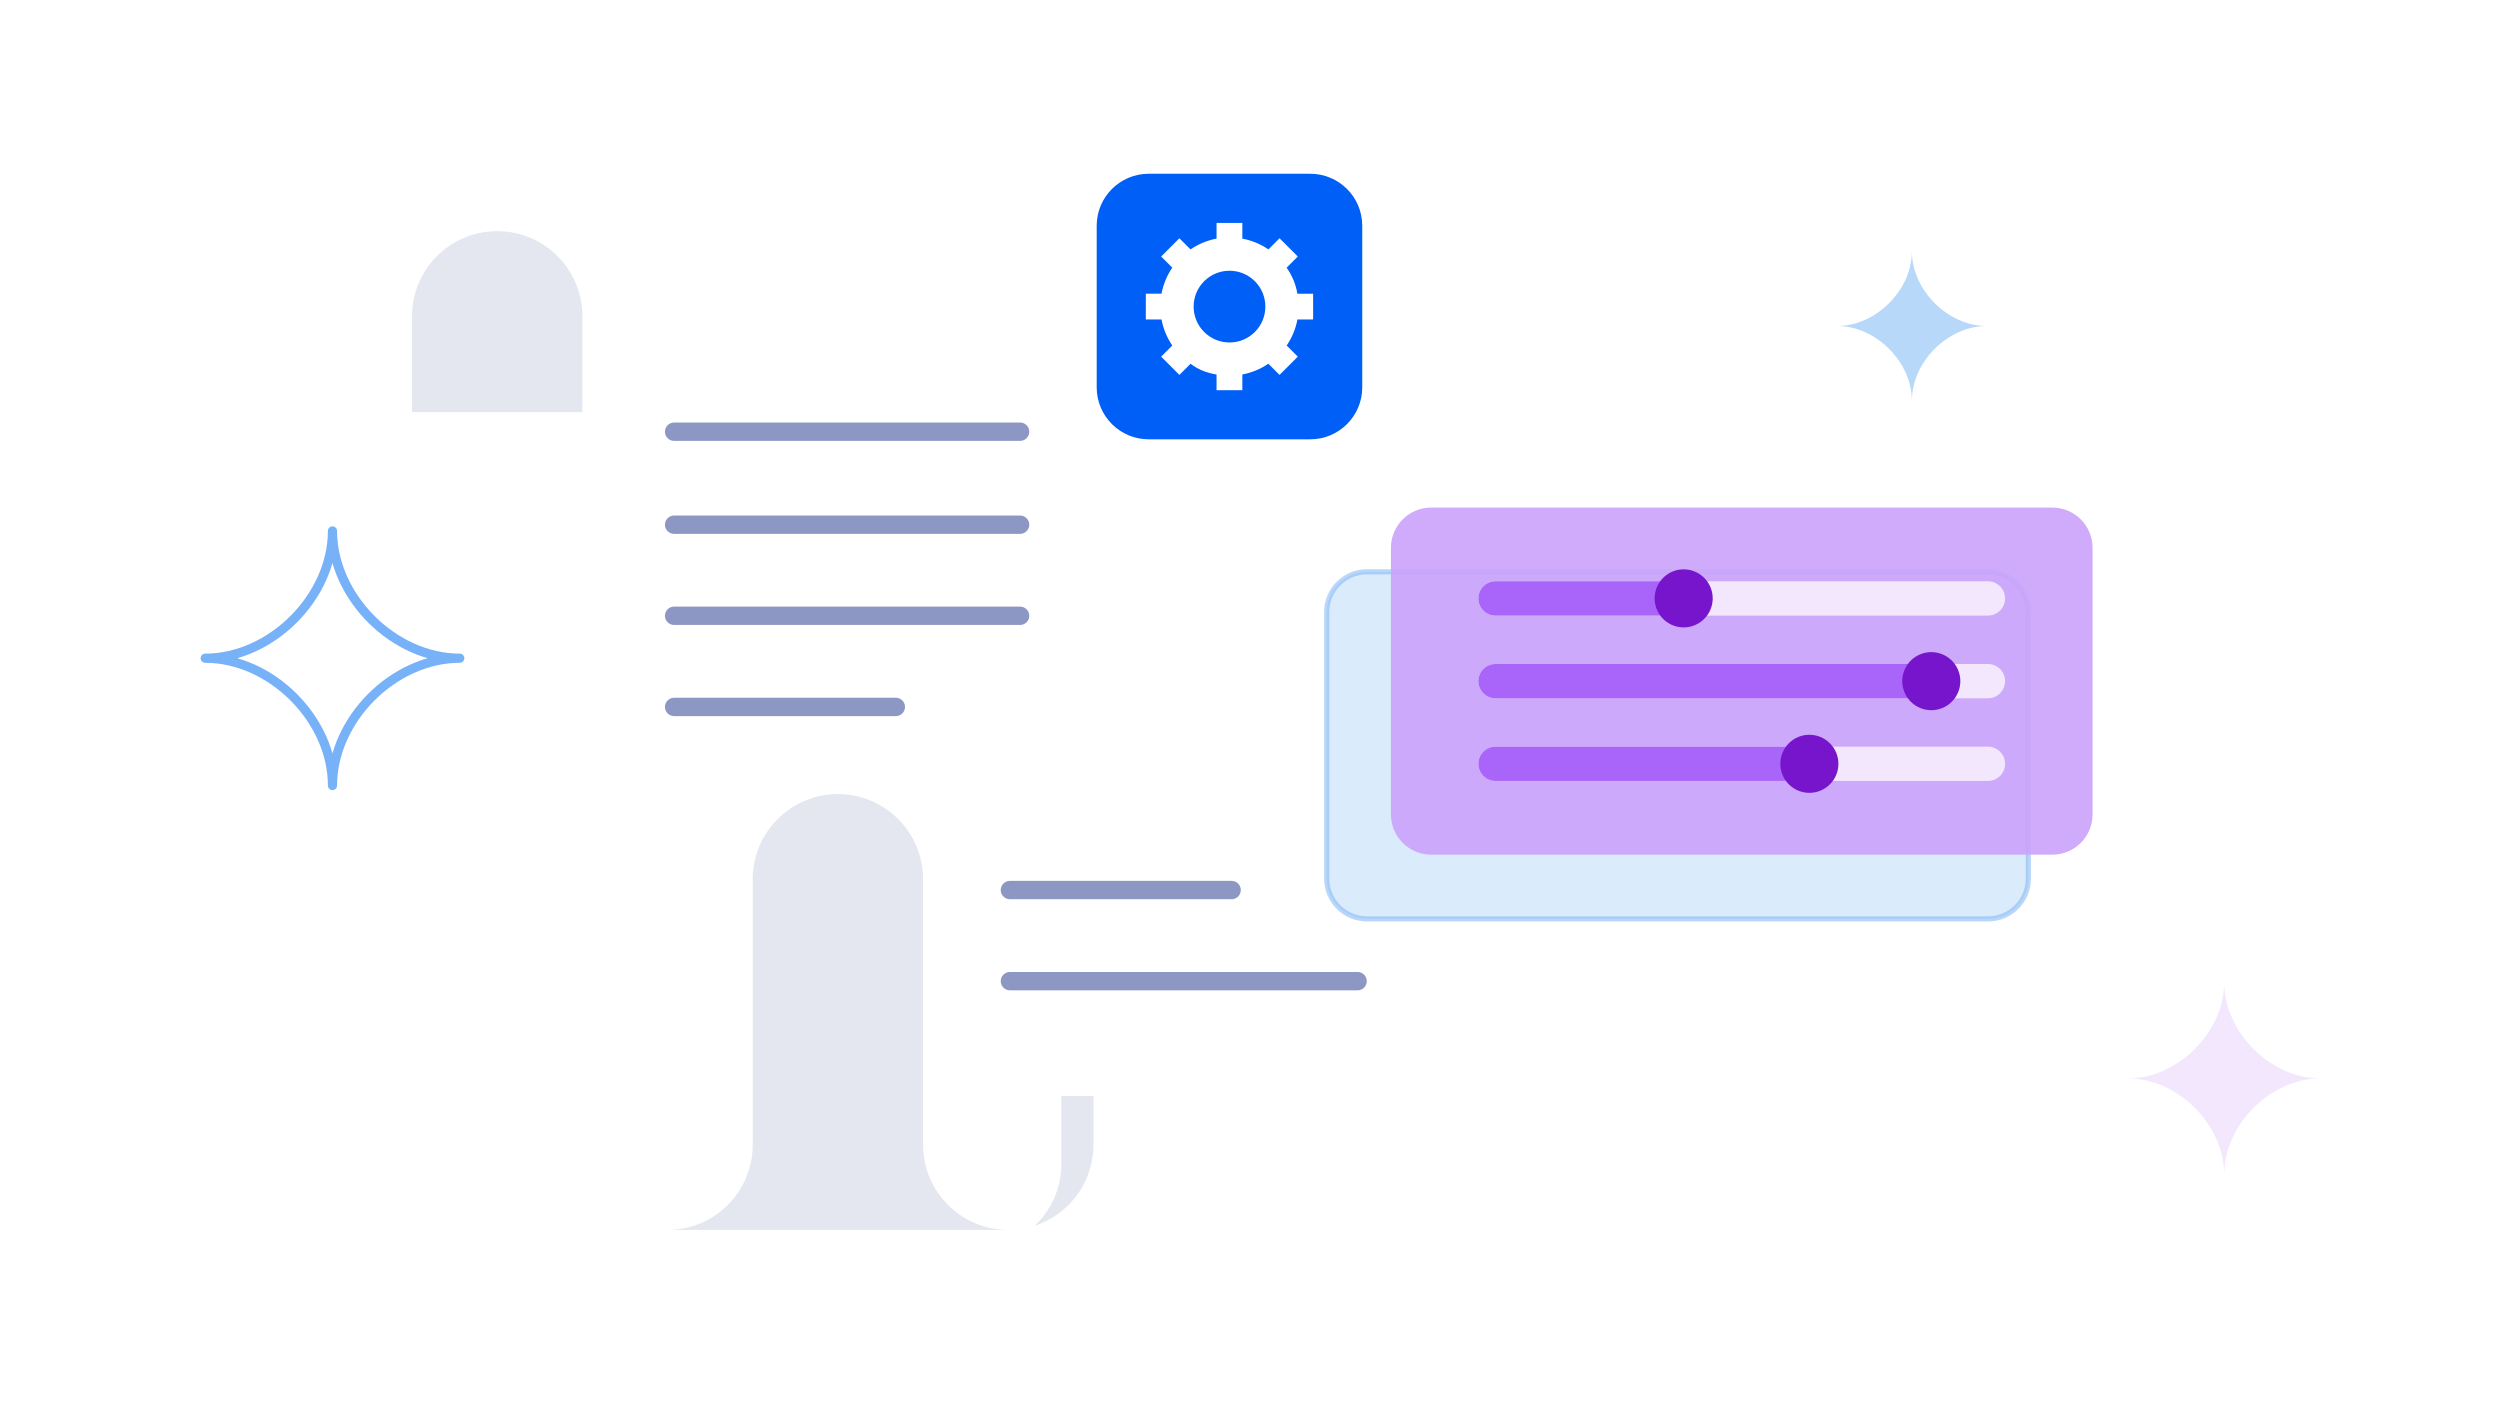 <svg width="545" height="306" viewBox="0 0 545 306" fill="none" xmlns="http://www.w3.org/2000/svg">
<path d="M484.87 256.07C484.87 245.2 474.77 235.1 463.9 235.1C474.77 235.1 484.87 225 484.87 214.13C484.87 225 494.97 235.1 505.84 235.1C494.97 235.1 484.87 245.2 484.87 256.07Z" fill="#F2E7FC"/>
<path d="M416.79 87.36C416.79 78.91 408.95 71.07 400.5 71.07C408.95 71.07 416.79 63.23 416.79 54.78C416.79 63.23 424.63 71.07 433.08 71.07C424.63 71.07 416.79 78.91 416.79 87.36Z" fill="#B7D8F9"/>
<path d="M72.48 171.24C72.48 156.85 59.12 143.49 44.73 143.49C59.12 143.49 72.48 130.13 72.48 115.74C72.48 130.13 85.84 143.49 100.23 143.49C85.84 143.49 72.48 156.85 72.48 171.24Z" fill="white" stroke="#77B1F7" stroke-width="2" stroke-linejoin="round"/>
<g filter="url(#filter0_d_4289_6744)">
<path d="M256.08 173.11V68.95C256.08 58.69 247.77 50.38 237.51 50.38H108.39C118.65 50.38 126.96 58.69 126.96 68.95V249.54C126.96 259.8 135.27 268.11 145.53 268.11C155.79 268.11 164.1 259.8 164.1 249.54V191.67C164.1 181.41 172.41 173.1 182.67 173.1C192.93 173.1 201.24 181.41 201.24 191.67V249.54C201.24 259.8 209.55 268.11 219.81 268.11" fill="white"/>
</g>
<path d="M146.96 114.38H222.38" stroke="#8C97C4" stroke-width="4" stroke-miterlimit="10" stroke-linecap="round"/>
<path d="M146.96 94.11H222.38" stroke="#8C97C4" stroke-width="4" stroke-miterlimit="10" stroke-linecap="round"/>
<path d="M146.96 134.24H222.38" stroke="#8C97C4" stroke-width="4" stroke-miterlimit="10" stroke-linecap="round"/>
<path d="M146.96 154.11H195.29" stroke="#8C97C4" stroke-width="4" stroke-miterlimit="10" stroke-linecap="round"/>
<path d="M89.82 68.96V89.84H126.96V68.96C126.96 58.7 118.65 50.39 108.39 50.39C98.13 50.39 89.82 58.7 89.82 68.96Z" fill="#E4E7EF"/>
<g filter="url(#filter1_d_4289_6744)">
<path d="M219.8 268.12C209.54 268.12 201.23 259.81 201.23 249.55V191.68C201.23 181.42 192.92 173.11 182.66 173.11H301.42C311.68 173.11 319.99 181.42 319.99 191.68V268.12H219.8Z" fill="white"/>
</g>
<path d="M219.8 268.12C209.54 268.12 201.23 259.81 201.23 249.55V191.68C201.23 181.42 192.92 173.11 182.66 173.11C172.4 173.11 164.09 181.42 164.09 191.68V249.55C164.09 259.81 155.78 268.12 145.52 268.12H219.8Z" fill="#E4E7EF"/>
<g filter="url(#filter2_d_4289_6744)">
<path d="M231.38 238.93V253.72C231.38 259.53 228.71 264.71 224.53 268.12C233.63 266.92 240.66 259.16 240.66 249.73V238.93H231.38Z" fill="#E4E7EF"/>
</g>
<g filter="url(#filter3_d_4289_6744)">
<path d="M238.37 232.71V249.55C238.37 259.81 230.06 268.12 219.8 268.12H322.51C332.77 268.12 341.08 259.81 341.08 249.55V232.71H238.37Z" fill="white"/>
</g>
<path d="M220.16 194.03H268.49" stroke="#8C97C4" stroke-width="4" stroke-miterlimit="10" stroke-linecap="round"/>
<path d="M220.16 213.89H295.95" stroke="#8C97C4" stroke-width="4" stroke-miterlimit="10" stroke-linecap="round"/>
<path opacity="0.5" d="M433.4 124.65H298C293.151 124.65 289.22 128.581 289.22 133.43V191.54C289.22 196.389 293.151 200.32 298 200.32H433.4C438.249 200.32 442.18 196.389 442.18 191.54V133.43C442.18 128.581 438.249 124.65 433.4 124.65Z" fill="#B7D8F9" stroke="#77B1F7" stroke-width="1.13" stroke-miterlimit="10"/>
<path opacity="0.9" d="M447.4 110.65H312C307.151 110.65 303.22 114.581 303.22 119.43V177.54C303.22 182.389 307.151 186.32 312 186.32H447.4C452.249 186.32 456.18 182.389 456.18 177.54V119.43C456.18 114.581 452.249 110.65 447.4 110.65Z" fill="#CBA2FB"/>
<path d="M433.37 126.72H326.03C323.964 126.72 322.29 128.394 322.29 130.46C322.29 132.526 323.964 134.2 326.03 134.2H433.37C435.436 134.2 437.11 132.526 437.11 130.46C437.11 128.394 435.436 126.72 433.37 126.72Z" fill="#F2E7FC"/>
<path d="M433.37 144.75H326.03C323.964 144.75 322.29 146.424 322.29 148.49C322.29 150.556 323.964 152.23 326.03 152.23H433.37C435.436 152.23 437.11 150.556 437.11 148.49C437.11 146.424 435.436 144.75 433.37 144.75Z" fill="#F2E7FC"/>
<path d="M433.37 162.77H326.03C323.964 162.77 322.29 164.444 322.29 166.51C322.29 168.576 323.964 170.25 326.03 170.25H433.37C435.436 170.25 437.11 168.576 437.11 166.51C437.11 164.444 435.436 162.77 433.37 162.77Z" fill="#F2E7FC"/>
<path d="M363.31 126.72H326.03C323.964 126.72 322.29 128.394 322.29 130.46C322.29 132.526 323.964 134.2 326.03 134.2H363.31C365.376 134.2 367.05 132.526 367.05 130.46C367.05 128.394 365.376 126.72 363.31 126.72Z" fill="#A964F9"/>
<path d="M417.28 144.75H326.03C323.964 144.75 322.29 146.424 322.29 148.49C322.29 150.556 323.964 152.23 326.03 152.23H417.28C419.346 152.23 421.02 150.556 421.02 148.49C421.02 146.424 419.346 144.75 417.28 144.75Z" fill="#A964F9"/>
<path d="M390.71 162.77H326.03C323.964 162.77 322.29 164.444 322.29 166.51C322.29 168.576 323.964 170.25 326.03 170.25H390.71C392.776 170.25 394.45 168.576 394.45 166.51C394.45 164.444 392.776 162.77 390.71 162.77Z" fill="#A964F9"/>
<path d="M373.2 131.901C374.003 128.498 371.896 125.089 368.493 124.286C365.091 123.483 361.681 125.59 360.878 128.993C360.075 132.395 362.182 135.804 365.585 136.607C368.987 137.41 372.397 135.303 373.2 131.901Z" fill="#7615CC"/>
<path d="M423.445 154.34C426.675 153.002 428.209 149.3 426.871 146.07C425.533 142.84 421.83 141.306 418.6 142.644C415.37 143.982 413.837 147.685 415.174 150.915C416.512 154.144 420.215 155.678 423.445 154.34Z" fill="#7615CC"/>
<path d="M398.918 170.985C401.39 168.513 401.39 164.505 398.917 162.033C396.445 159.561 392.438 159.561 389.966 162.033C387.494 164.505 387.494 168.513 389.966 170.985C392.438 173.457 396.445 173.457 398.918 170.985Z" fill="#7615CC"/>
<path d="M285.64 37.88H250.41C244.153 37.88 239.08 42.953 239.08 49.21V84.44C239.08 90.697 244.153 95.77 250.41 95.77H285.64C291.897 95.77 296.97 90.697 296.97 84.44V49.21C296.97 42.953 291.897 37.88 285.64 37.88Z" fill="#005FF7"/>
<path d="M257.11 51.94L253.13 55.92L255.56 58.35C254.39 60.06 253.59 61.99 253.21 64.02H249.79V69.64H253.21C253.59 71.68 254.4 73.62 255.56 75.32L253.13 77.75L257.11 81.73L259.54 79.3C261.38 80.7 263.21 81.29 265.21 81.65V85.07H270.83V81.64C272.86 81.26 274.8 80.45 276.5 79.29L278.94 81.73L282.92 77.75L280.49 75.32C281.66 73.61 282.46 71.68 282.84 69.65H286.26V64.03H282.83C282.49 61.99 281.69 60.04 280.48 58.36L282.92 55.92L278.94 51.94L276.51 54.37C274.8 53.2 272.86 52.4 270.83 52.02V48.6H265.21V52.02C263.17 52.4 261.23 53.21 259.53 54.37L257.1 51.94H257.12H257.11ZM262.5 61.31C265.55 58.26 270.51 58.26 273.56 61.31C276.61 64.36 276.61 69.32 273.56 72.37C270.51 75.42 265.55 75.42 262.5 72.37C259.45 69.32 259.45 64.36 262.5 61.31Z" fill="white"/>
<defs>
<filter id="filter0_d_4289_6744" x="88.39" y="30.38" width="187.69" height="257.73" filterUnits="userSpaceOnUse" color-interpolation-filters="sRGB">
<feFlood flood-opacity="0" result="BackgroundImageFix"/>
<feColorMatrix in="SourceAlpha" type="matrix" values="0 0 0 0 0 0 0 0 0 0 0 0 0 0 0 0 0 0 127 0" result="hardAlpha"/>
<feOffset/>
<feGaussianBlur stdDeviation="10"/>
<feColorMatrix type="matrix" values="0 0 0 0 0.38 0 0 0 0 0.431 0 0 0 0 0.62 0 0 0 0.15 0"/>
<feBlend mode="normal" in2="BackgroundImageFix" result="effect1_dropShadow_4289_6744"/>
<feBlend mode="normal" in="SourceGraphic" in2="effect1_dropShadow_4289_6744" result="shape"/>
</filter>
<filter id="filter1_d_4289_6744" x="162.66" y="153.11" width="177.33" height="135.01" filterUnits="userSpaceOnUse" color-interpolation-filters="sRGB">
<feFlood flood-opacity="0" result="BackgroundImageFix"/>
<feColorMatrix in="SourceAlpha" type="matrix" values="0 0 0 0 0 0 0 0 0 0 0 0 0 0 0 0 0 0 127 0" result="hardAlpha"/>
<feOffset/>
<feGaussianBlur stdDeviation="10"/>
<feColorMatrix type="matrix" values="0 0 0 0 0.38 0 0 0 0 0.431 0 0 0 0 0.62 0 0 0 0.15 0"/>
<feBlend mode="normal" in2="BackgroundImageFix" result="effect1_dropShadow_4289_6744"/>
<feBlend mode="normal" in="SourceGraphic" in2="effect1_dropShadow_4289_6744" result="shape"/>
</filter>
<filter id="filter2_d_4289_6744" x="202.53" y="216.93" width="60.13" height="73.19" filterUnits="userSpaceOnUse" color-interpolation-filters="sRGB">
<feFlood flood-opacity="0" result="BackgroundImageFix"/>
<feColorMatrix in="SourceAlpha" type="matrix" values="0 0 0 0 0 0 0 0 0 0 0 0 0 0 0 0 0 0 127 0" result="hardAlpha"/>
<feOffset/>
<feGaussianBlur stdDeviation="11"/>
<feColorMatrix type="matrix" values="0 0 0 0 0 0 0 0 0 0 0 0 0 0 0 0 0 0 0.09 0"/>
<feBlend mode="normal" in2="BackgroundImageFix" result="effect1_dropShadow_4289_6744"/>
<feBlend mode="normal" in="SourceGraphic" in2="effect1_dropShadow_4289_6744" result="shape"/>
</filter>
<filter id="filter3_d_4289_6744" x="199.8" y="212.71" width="161.28" height="75.41" filterUnits="userSpaceOnUse" color-interpolation-filters="sRGB">
<feFlood flood-opacity="0" result="BackgroundImageFix"/>
<feColorMatrix in="SourceAlpha" type="matrix" values="0 0 0 0 0 0 0 0 0 0 0 0 0 0 0 0 0 0 127 0" result="hardAlpha"/>
<feOffset/>
<feGaussianBlur stdDeviation="10"/>
<feColorMatrix type="matrix" values="0 0 0 0 0.38 0 0 0 0 0.431 0 0 0 0 0.62 0 0 0 0.15 0"/>
<feBlend mode="normal" in2="BackgroundImageFix" result="effect1_dropShadow_4289_6744"/>
<feBlend mode="normal" in="SourceGraphic" in2="effect1_dropShadow_4289_6744" result="shape"/>
</filter>
</defs>
</svg>
